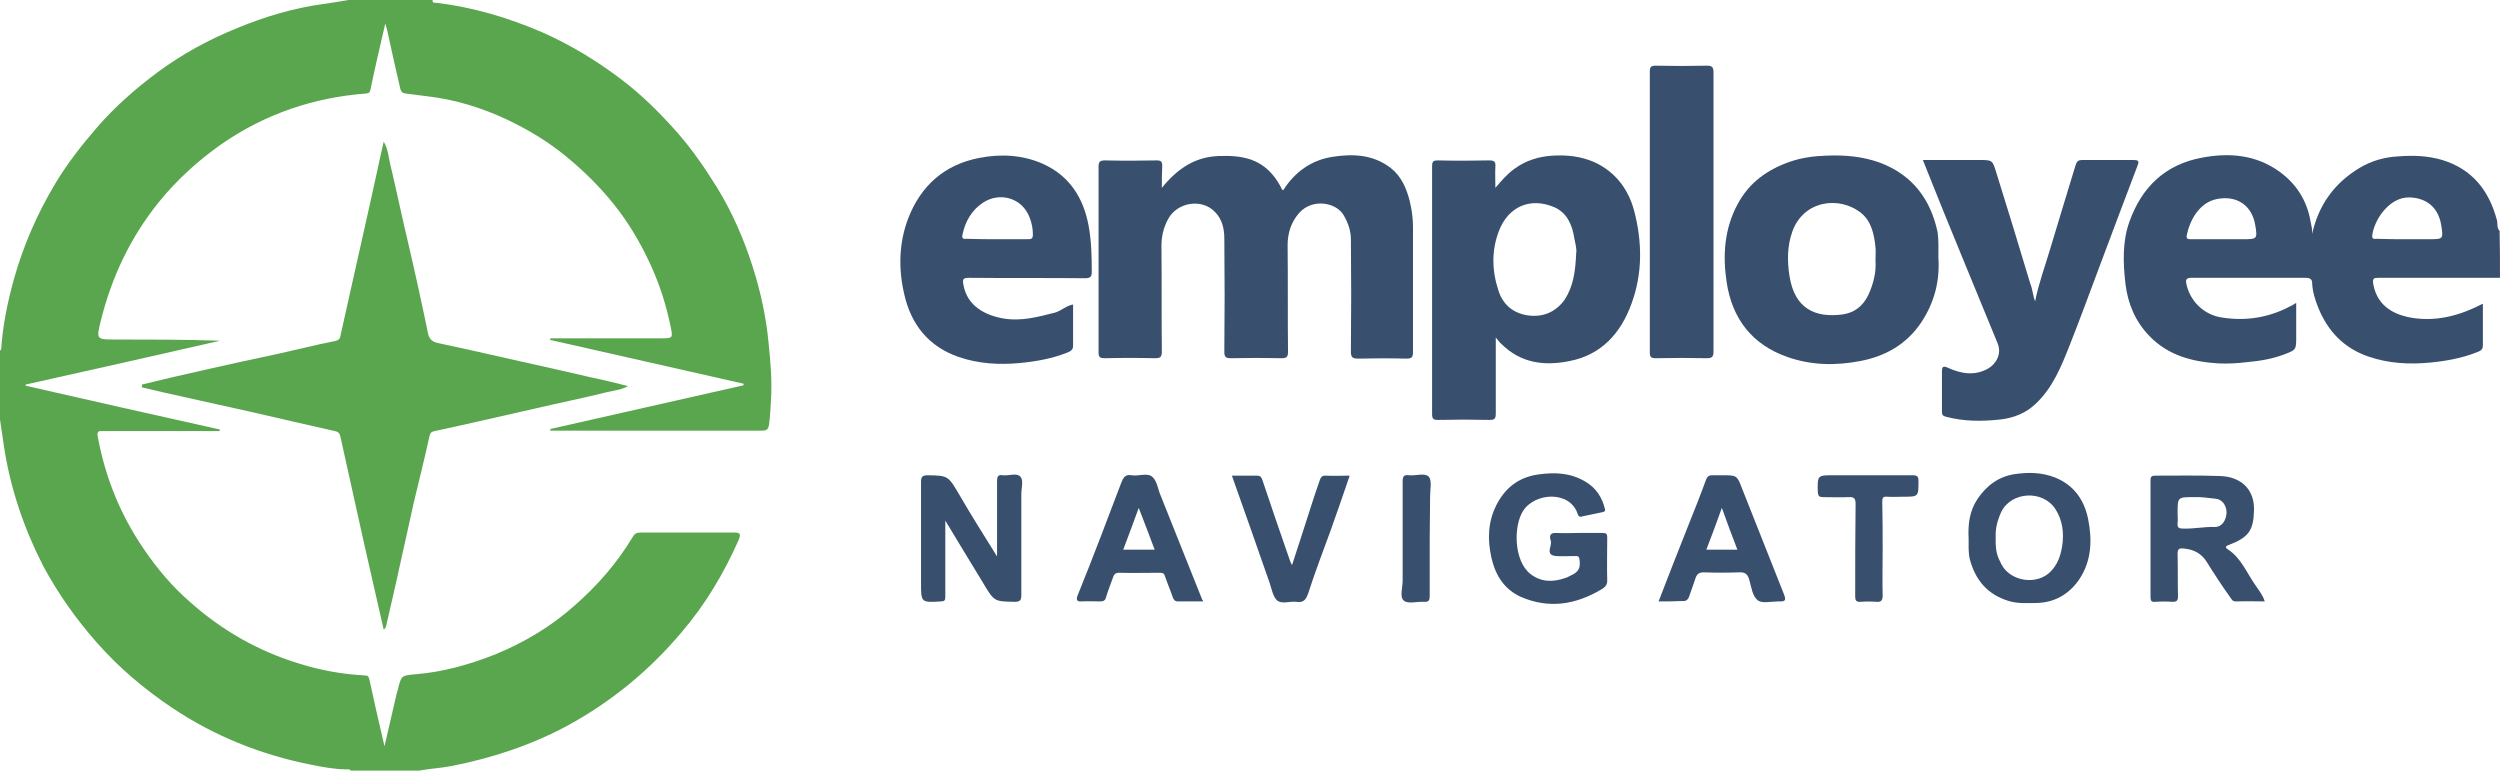 <svg enable-background="new 0 0 628.1 193.6" viewBox="0 0 628.1 193.6" xmlns="http://www.w3.org/2000/svg"><path d="m108.7 0c-.1.8.4.7.9.7 9.2 1.1 18 3.7 26.6 7.4 7.2 3.2 13.8 7.2 20.1 12 5 3.8 9.4 8.2 13.6 12.9 3.9 4.4 7.2 9.2 10.3 14.2 3.8 6.2 6.7 12.9 8.9 19.8 2 6.3 3.4 12.7 4 19.2.5 4.8.9 9.5.6 14.3-.1 2-.2 4.1-.5 6.2-.2 1.5-.9 1.5-2 1.5-15.4 0-30.8 0-46.3 0-2.2 0-4.4 0-6.6 0 0-.1 0-.3-.1-.4 16.2-3.7 32.4-7.3 48.6-11 0-.1 0-.3 0-.4-16.2-3.7-32.4-7.3-48.6-11 0-.1 0-.2.1-.4h27.7c3 0 3.1 0 2.5-2.9-1.1-5.4-2.8-10.7-5.1-15.7-2.5-5.4-5.5-10.5-9.2-15.1-3.6-4.5-7.7-8.5-12.1-12.1-4.5-3.7-9.4-6.6-14.6-9.1-6.4-3-13.1-5.1-20.1-5.9-1.8-.2-3.6-.5-5.5-.7-1-.1-1.2-.7-1.4-1.5-1.1-4.8-2.2-9.6-3.2-14.3-.1-.5-.3-1-.5-1.8-1.3 5.7-2.6 11.1-3.7 16.5-.2.9-.4 1-1.2 1.1-13.1 1-25.2 5.1-36.1 12.6-6 4.2-11.4 9.1-16 14.8-7.2 9-11.8 18.9-14.5 29.8-1.1 4.5-1.1 4.6 3.5 4.6 8.8 0 17.6 0 26.5.3-16.3 3.7-32.5 7.4-48.8 11 0 .1 0 .2-.1.3 16.3 3.7 32.5 7.4 48.8 11v.4c-1.9 0-3.8 0-5.8 0-7.8 0-15.6 0-23.4 0-1 0-1.8-.2-1.4 1.6 1.9 10.2 5.7 19.5 11.5 28 3.4 5 7.2 9.5 11.7 13.4 8 7.1 17.1 12.3 27.3 15.4 5.4 1.7 10.9 2.7 16.6 3 .7 0 .9.2 1.1 1 1.2 5.5 2.4 10.9 3.8 16.8 1.1-4.6 2-8.8 3-13 .1-.3.2-.7.3-1 .9-3.8.9-3.8 4.6-4.1 7-.6 13.7-2.5 20.2-5.1 7.2-3 13.9-7 19.7-12.2 5.7-5 10.6-10.6 14.5-17.1.5-.9 1-1.2 2-1.2h23.6c1.6 0 1.6.5 1.1 1.8-3.7 8.4-8.4 16.3-14.4 23.3-8.1 9.6-17.6 17.4-28.6 23.4-9.3 5-19.1 8.2-29.4 10.2-2.6.5-5.2.6-7.8 1.1-5.8 0-11.5 0-17.3 0-.2-.4-.6-.3-.9-.3-3.1 0-6.2-.6-9.2-1.2-12.5-2.5-24.2-7.2-34.8-14.3-7-4.7-13.4-10.1-19-16.5-5.2-5.9-9.7-12.3-13.4-19.2-4.8-9.4-8.2-19.4-9.8-29.9-.3-2.3-.7-4.5-1-6.8 0-5.8 0-11.5 0-17.3.1-.1.3-.3.3-.4.4-6 1.6-11.8 3.2-17.6 2.4-8.5 5.9-16.5 10.4-24 3-5 6.6-9.6 10.4-14 4.5-5.2 9.6-9.7 15.1-13.8 6.2-4.6 12.9-8.3 20.1-11.2 7-2.9 14.3-5.1 21.8-6.1 2.3-.3 4.5-.7 6.8-1.1 6.9.1 13.8.1 20.6.1z" fill="#5aa64e"/><path d="m628.1 69.8c-10.1 0-20.3 0-30.4 0-1.4 0-1.7.1-1.4 1.8 1.1 5.5 5.4 7.6 10 8.3 6.2.9 11.9-.7 17.5-3.6v10.5c0 1.1-.7 1.4-1.5 1.7-3.8 1.5-7.7 2.2-11.8 2.6-5.3.5-10.4.2-15.4-1.5-6.2-2.1-10.3-6.4-12.7-12.4-.8-2-1.4-4-1.5-6.1 0-1-.6-1.3-1.6-1.3-9.6 0-19.2 0-28.8 0-1.3 0-1.4.6-1.2 1.5.9 4.4 4.5 7.9 9.1 8.5 5.9.9 11.6 0 16.9-2.8.5-.2.9-.5 1.6-.9v8.5c0 3.2 0 3.3-2.9 4.4-3.1 1.2-6.3 1.7-9.6 2-2.4.3-4.8.4-7.1.3-6.5-.4-12.6-2-17.3-6.9-3.5-3.6-5.4-8.1-6-13.1-.6-5.3-.8-10.6 1-15.6 3.1-8.7 9-14.4 18.3-16.1 6.9-1.3 13.6-.7 19.5 3.6 4.2 3.1 6.8 7.2 7.7 12.4.2 1 .5 2.1.4 3.2 1.6-7.3 5.6-12.8 11.9-16.6 3-1.8 6.2-2.7 9.6-2.9 3.8-.3 7.5-.2 11.2.9 7.5 2.3 11.7 7.6 13.7 15 .3.9-.1 2 .7 2.8.1 3.9.1 7.9.1 11.8zm-23.3-9.7h2.7 2.7c3.7 0 3.7 0 3.1-3.7-.7-4.1-3.5-6.7-8-6.8-5.1-.1-8.9 5.8-9.3 9.6-.1 1 .6.8 1.2.8 2.6.1 5.1.1 7.6.1zm-46.8 0h5.4c3.7 0 3.8 0 3.2-3.6-.8-4.7-4.4-7.5-9.6-6.5-4.6.9-6.9 5.6-7.6 9.1-.2 1 .4 1 1.1 1z" fill="#394f6e"/><path d="m35.7 96.6c5.4-1.3 10.8-2.6 16.3-3.8 5.6-1.3 11.3-2.5 16.9-3.7 5.1-1.1 10.1-2.4 15.2-3.4.9-.2 1.3-.5 1.4-1.2 2.6-11.8 5.3-23.5 7.9-35.3 1-4.4 1.9-8.9 3-13.6 1.2 2 1.2 4 1.7 5.9 1.5 6.3 2.8 12.6 4.3 18.9 1.8 7.7 3.5 15.4 5.1 23.2.3 1.6 1.1 2.3 2.6 2.6 6 1.3 12 2.6 18 4 6.9 1.5 13.8 3.1 20.8 4.7 2.9.6 5.7 1.3 8.9 2.1-1.8 1-3.6 1.1-5.2 1.5-6 1.5-12 2.7-18 4.1-8.5 1.9-16.9 3.9-25.4 5.7-.9.2-1.1.5-1.3 1.3-1.2 5.5-2.6 11-3.9 16.5-1.5 6.7-3 13.5-4.5 20.3-.8 3.5-1.6 7-2.4 10.5-.1.5-.2.9-.7 1.3-1.6-7.1-3.2-14.1-4.8-21.1-2-9.2-4.1-18.3-6.1-27.5-.2-.7-.4-1.1-1.4-1.3-7.2-1.6-14.3-3.3-21.4-4.9-7.2-1.6-14.4-3.2-21.6-4.8-1.8-.4-3.7-.9-5.5-1.3.1-.4.1-.5.1-.7z" fill="#5aa64e"/><g fill="#394f6e"><path d="m291.9 47.2c3.9-4.8 8.3-7.8 14.3-8 2.8-.1 5.4 0 8.1.9 3.4 1.2 5.7 3.6 7.4 6.7.2.3.2.8.7 1 2.9-4.6 7.1-7.6 12.4-8.4 5.1-.8 10.2-.6 14.6 2.8 2.7 2.1 4 5.2 4.8 8.4.5 2.1.8 4.2.8 6.3v31.5c0 1.4-.3 1.7-1.7 1.7-4-.1-8-.1-12.1 0-1.6 0-1.8-.5-1.8-1.9.1-9.4.1-18.7 0-28.1 0-2.1-.7-4.1-1.8-6-1.8-3.2-7.8-4.4-11.2-.6-2 2.3-2.9 5-2.9 8.1.1 8.9 0 17.9.1 26.8 0 1.2-.3 1.6-1.6 1.6-4.3-.1-8.5-.1-12.8 0-1.3 0-1.6-.4-1.6-1.6.1-9.5.1-18.9 0-28.4 0-2.5-.5-4.9-2.4-6.8-3.3-3.4-9.4-2.4-11.7 1.8-1.2 2.2-1.7 4.4-1.7 6.9.1 8.8 0 17.6.1 26.4 0 1.4-.4 1.7-1.7 1.7-4.2-.1-8.4-.1-12.6 0-1.2 0-1.6-.2-1.6-1.5 0-15.5 0-31.1 0-46.6 0-1.2.3-1.6 1.6-1.6 4.3.1 8.6.1 13 0 1.1 0 1.4.3 1.4 1.4-.1 1.7-.1 3.4-.1 5.5z"/><path d="m375.8 84.8v19.1c0 1.3-.3 1.6-1.6 1.6-4.3-.1-8.5-.1-12.8 0-1.1 0-1.6-.1-1.6-1.4 0-20.8 0-41.6 0-62.4 0-1.2.4-1.4 1.4-1.4 4.3.1 8.6.1 13 0 1.3 0 1.6.4 1.5 1.6-.1 1.7 0 3.3 0 5.3 1.6-1.9 3-3.5 4.8-4.8 2.9-2.1 6.1-3.1 9.7-3.3 3.7-.2 7.1.2 10.5 1.7 5.3 2.5 8.5 6.9 9.9 12.3 2 7.7 2.1 15.6-.7 23.2-2.7 7.4-7.5 12.8-15.5 14.4-6.3 1.3-12.3.6-17.2-4.3-.4-.3-.7-.8-1.4-1.6zm20.2-21.2c.2-.9-.2-2.4-.5-3.9-.5-3.2-1.8-6.2-4.9-7.6-6.2-2.7-11.7-.1-14 5.9-1.9 4.9-1.8 10-.1 15.1 1.1 3.4 3.6 5.5 7.1 6.1 3.8.6 7.1-.6 9.5-3.9 2.2-3.4 2.7-7.1 2.9-11.7z"/><path d="m487 64.7c.4 5.9-1 11.3-4.3 16.3-3.7 5.5-9 8.5-15.3 9.7-6.2 1.2-12.3 1.1-18.3-1-8.9-3.1-13.9-9.6-15.3-18.8-1-6.7-.6-13.3 2.7-19.5 2.9-5.5 7.5-8.8 13.3-10.8 2.9-1 6-1.4 9.1-1.5 4.6-.2 9.1.2 13.5 1.8 8.1 3.1 12.6 9.1 14.4 17.4.3 2.2.2 4.3.2 6.4zm-15.8.9c0-1.5.1-2.5 0-3.4-.3-3.2-1-6.5-3.5-8.6-5.5-4.5-14.6-3.3-17.4 4.6-1.3 3.7-1.3 7.4-.7 11.2 1.3 8.2 6.5 10.5 13.3 9.6 2.9-.4 5.1-2 6.5-4.9 1.3-2.8 2-5.8 1.8-8.5z"/><path d="m511.3 75.7c.9-4.5 2.5-8.8 3.8-13.2 2.1-7.1 4.3-14.1 6.4-21.1.3-.9.7-1.2 1.6-1.2h12.8c1.2 0 1.7.1 1.1 1.5-3.1 8.1-6.1 16.2-9.2 24.4-2.6 6.9-5.1 13.8-7.8 20.6-2.1 5.3-4.2 10.6-8.5 14.7-2.5 2.4-5.5 3.6-9 4-4.6.5-9.1.5-13.6-.7-.8-.2-1-.5-1-1.2 0-3.4 0-6.7 0-10.1 0-1.2.2-1.6 1.5-1 3.3 1.5 6.7 2.1 10.1.2 1.9-1.1 3.5-3.6 2.4-6.3-3-7.3-6-14.6-9-21.9-3.3-8-6.5-15.9-9.8-24.2h14.2c3.2 0 3.3 0 4.2 3 2.9 9.3 5.8 18.7 8.6 28.1.6 1.4.6 2.9 1.2 4.4z"/><path d="m269.6 76.5v10.4c0 1.1-.8 1.4-1.5 1.7-3.8 1.5-7.7 2.2-11.8 2.6-5.3.5-10.4.2-15.4-1.5-7.6-2.6-12-8.2-13.7-15.7-1.5-6.4-1.4-12.9 1-19.2 3.2-8.2 9.1-13.4 17.7-15.1 5.5-1.1 11.1-.8 16.2 1.5 6.6 3 10.1 8.5 11.4 15.5.7 3.8.8 7.7.8 11.5 0 1.3-.3 1.7-1.7 1.7-9.7-.1-19.3 0-29-.1-1.6 0-1.9.2-1.5 2 1 5.1 5.4 7.4 9.9 8.2 4.6.8 8.9-.4 13.2-1.5 1.5-.5 2.7-1.7 4.4-2zm-19-16.4h7.7c.9 0 1.2-.2 1.2-1.2 0-1.5-.3-2.9-.8-4.2-1.9-5.1-7.6-6.5-11.7-3.8-2.8 1.8-4.5 4.7-5.2 8.1-.2 1 .3 1.1 1.1 1 2.7.1 5.2.1 7.7.1z"/><path d="m430.5 53.2v35.1c0 1.3-.3 1.7-1.7 1.7-4.3-.1-8.5-.1-12.8 0-1.2 0-1.5-.3-1.5-1.5 0-23.5 0-47 0-70.5 0-1.1.2-1.5 1.5-1.5 4.3.1 8.5.1 12.8 0 1.3 0 1.7.3 1.7 1.7z"/><path d="m569 151.1c-2.4 0-4.7-.1-7.1 0-1.1.1-1.3-.7-1.7-1.2-2-2.8-3.9-5.7-5.7-8.6-1.4-2.3-3.4-3.3-6-3.5-1.1-.1-1.4.2-1.4 1.4.1 3.5 0 7.1.1 10.6 0 1.1-.3 1.4-1.4 1.4-1.4-.1-2.9-.1-4.3 0-1 .1-1.2-.3-1.2-1.2 0-9.8 0-19.5 0-29.3 0-1 .3-1.2 1.2-1.2 5.5 0 10.9-.1 16.4.1 5 .2 8.5 3.2 8.4 8.5-.1 5.1-1.3 6.9-6.3 8.8-.6.2-1.2.5-.3 1.1 3.4 2.2 4.8 6 7 9.1.8 1.2 1.8 2.4 2.3 4zm-21.9-22.2c0 .8.1 1.7 0 2.5-.1 1.1.2 1.4 1.4 1.4 2.7.1 5.3-.5 8-.4 1.7 0 2.8-1.6 2.9-3.6 0-1.8-1.1-3.4-2.8-3.5-1.8-.2-3.6-.5-5.5-.4-4 0-4 0-4 4z"/><path d="m250.5 139.8c0-6.6 0-12.7 0-18.9 0-1.1.2-1.7 1.4-1.5 1.5.2 3.6-.7 4.5.4.8.9.2 2.8.2 4.3v25.4c0 1.3-.3 1.7-1.7 1.7-5.1-.1-5.1 0-8-4.9-3.1-5-6.1-10.1-9.4-15.5v16.3 2.9c0 .8-.2 1.1-1.1 1.1-5 .3-5 .3-5-4.7 0-8.4 0-16.8 0-25.2 0-1.3.2-1.8 1.7-1.8 5.2.1 5.1.1 8.1 5.2 2.9 5 6 9.9 9.3 15.2z"/><path d="m396.8 133.9h5.9c.9 0 1.1.3 1.1 1.1 0 3.7-.1 7.3 0 11 0 1.1-.8 1.7-1.5 2.1-6.4 3.8-13.1 4.9-20.1 1.9-4.3-1.9-6.5-5.5-7.5-9.9-1-4.5-.9-8.9 1.2-13.1 2.2-4.4 5.6-7.1 10.6-7.8 4.2-.6 8.1-.4 11.8 1.8 2.6 1.5 4.2 3.9 4.9 6.8.2.6-.1.8-.7.9-1.6.3-3.2.7-4.8 1-.4.1-1 .4-1.3-.5-1.9-6-10.7-5.5-13.7-.9-2.5 3.8-2.4 12.6 1.8 15.9 2.7 2.1 5.7 2.1 8.8 1 .4-.1.8-.3 1.1-.5 2.2-.9 2.8-2 2.4-4.3-.1-.7-.5-.7-1-.7-1.6 0-3.3.1-4.9 0-2.9-.3-.8-2.6-1.3-3.9-.3-.9-.4-2 1.4-1.9 2.1.1 4 0 5.8 0z"/><path d="m494.6 135.4c-.2-3.6.2-7 2.2-10 2.3-3.4 5.3-5.7 9.5-6.3 3.5-.5 6.8-.4 10.1.9 4.6 1.9 7.2 5.5 8.2 10.3 1.1 5.4.9 10.7-2.3 15.4-2.6 3.7-6.2 5.7-10.7 5.8-2.3 0-4.6.2-6.9-.5-5.3-1.6-8.4-5.2-9.8-10.5-.4-1.7-.3-3.4-.3-5.1zm6.8-.5c-.1 3.8.4 4.8 1.4 6.8 2.2 4.4 9 5.5 12.5 1.8 1.7-1.8 2.4-3.9 2.8-6.3.5-3.3.1-6.5-1.7-9.3-3.2-4.9-11.1-4.4-13.6.7-1 2.2-1.5 4.2-1.4 6.3z"/><path d="m416.7 151.1c2.4-6.3 4.8-12.3 7.2-18.4 1.6-4 3.2-8 4.7-12.1.4-1.1.9-1.2 1.8-1.2h2.2c3.8 0 3.8 0 5.1 3.4 3.5 8.8 7 17.7 10.5 26.5.5 1.3.5 1.9-1.1 1.8-.1 0-.2 0-.4 0-1.7 0-4 .6-5.1-.3-1.3-1-1.6-3.3-2.1-5.1-.4-1.4-1-2-2.6-1.9-2.9.1-5.9.1-8.8 0-1.1 0-1.7.3-2.1 1.4-.5 1.6-1.1 3.1-1.6 4.6-.3.9-.8 1.3-1.8 1.2-1.9.1-3.8.1-5.9.1zm15.9-23.5c-1.3 3.7-2.6 7.1-3.9 10.5h7.8c-1.3-3.4-2.6-6.8-3.9-10.5z"/><path d="m302.2 151.1c-2.1 0-4.1 0-6.2 0-.7 0-1-.2-1.3-.9-.6-1.8-1.4-3.6-2-5.4-.2-.7-.5-.9-1.2-.9-3.5 0-7 .1-10.4 0-.8 0-1.2.4-1.4 1-.6 1.7-1.3 3.4-1.8 5.1-.2.9-.7 1.1-1.5 1.1-1.6 0-3.1-.1-4.7 0-1.2.1-1.3-.5-1-1.4 2-5 4-10 5.9-15 1.7-4.5 3.4-8.9 5.1-13.4.5-1.2.9-2.2 2.6-1.9 1.8.3 4-.7 5.2.4 1.2 1 1.4 3.1 2.1 4.7 3.5 8.8 7 17.5 10.5 26.3.2 0 .2.1.1.3zm-12.1-13c-1.3-3.4-2.5-6.7-4-10.5-1.4 3.8-2.6 7.1-3.9 10.5z"/><path d="m309.5 119.5h6.3c.9 0 1.1.4 1.4 1.2 2.2 6.6 4.5 13.3 6.8 19.9.1.4.3.7.6 1.4 1.5-4.7 3-9.1 4.4-13.6.8-2.6 1.7-5.2 2.6-7.8.2-.6.5-1.1 1.3-1.1 2 .1 4.1 0 6.2 0-1.6 4.7-3.2 9.3-4.8 13.8-1.9 5.2-3.9 10.4-5.6 15.7-.6 1.7-1.2 2.5-3.1 2.2-1.6-.2-3.6.7-4.8-.4-1-1-1.3-2.8-1.8-4.3-3.1-9-6.3-17.9-9.5-27z"/><path d="m473 138.1c0 3.8-.1 7.7 0 11.5 0 1.3-.4 1.7-1.6 1.6-1.3-.1-2.6-.1-3.9 0-1.2.1-1.4-.4-1.4-1.4 0-7.7 0-15.5.1-23.2 0-1.4-.4-1.8-1.8-1.7-2.1.1-4.2 0-6.3 0-1 0-1.3-.2-1.4-1.3-.1-4.2-.1-4.2 4-4.2h19.8c1.2 0 1.5.3 1.5 1.5 0 3.9 0 3.9-3.9 3.9-1.3 0-2.6.1-4 0-1-.1-1.2.3-1.2 1.2.1 4.1.1 8.1.1 12.1z"/><path d="m359.2 135.3v14.4c0 1.1-.2 1.6-1.5 1.5-1.7-.1-4 .6-5-.3-1.1-.9-.3-3.2-.3-5 0-8.3 0-16.5 0-24.8 0-1.3.2-1.9 1.6-1.7 1.7.2 4-.7 5 .4.8 1 .3 3.2.3 4.9 0 3.5-.1 7.1-.1 10.6z"/></g></svg>